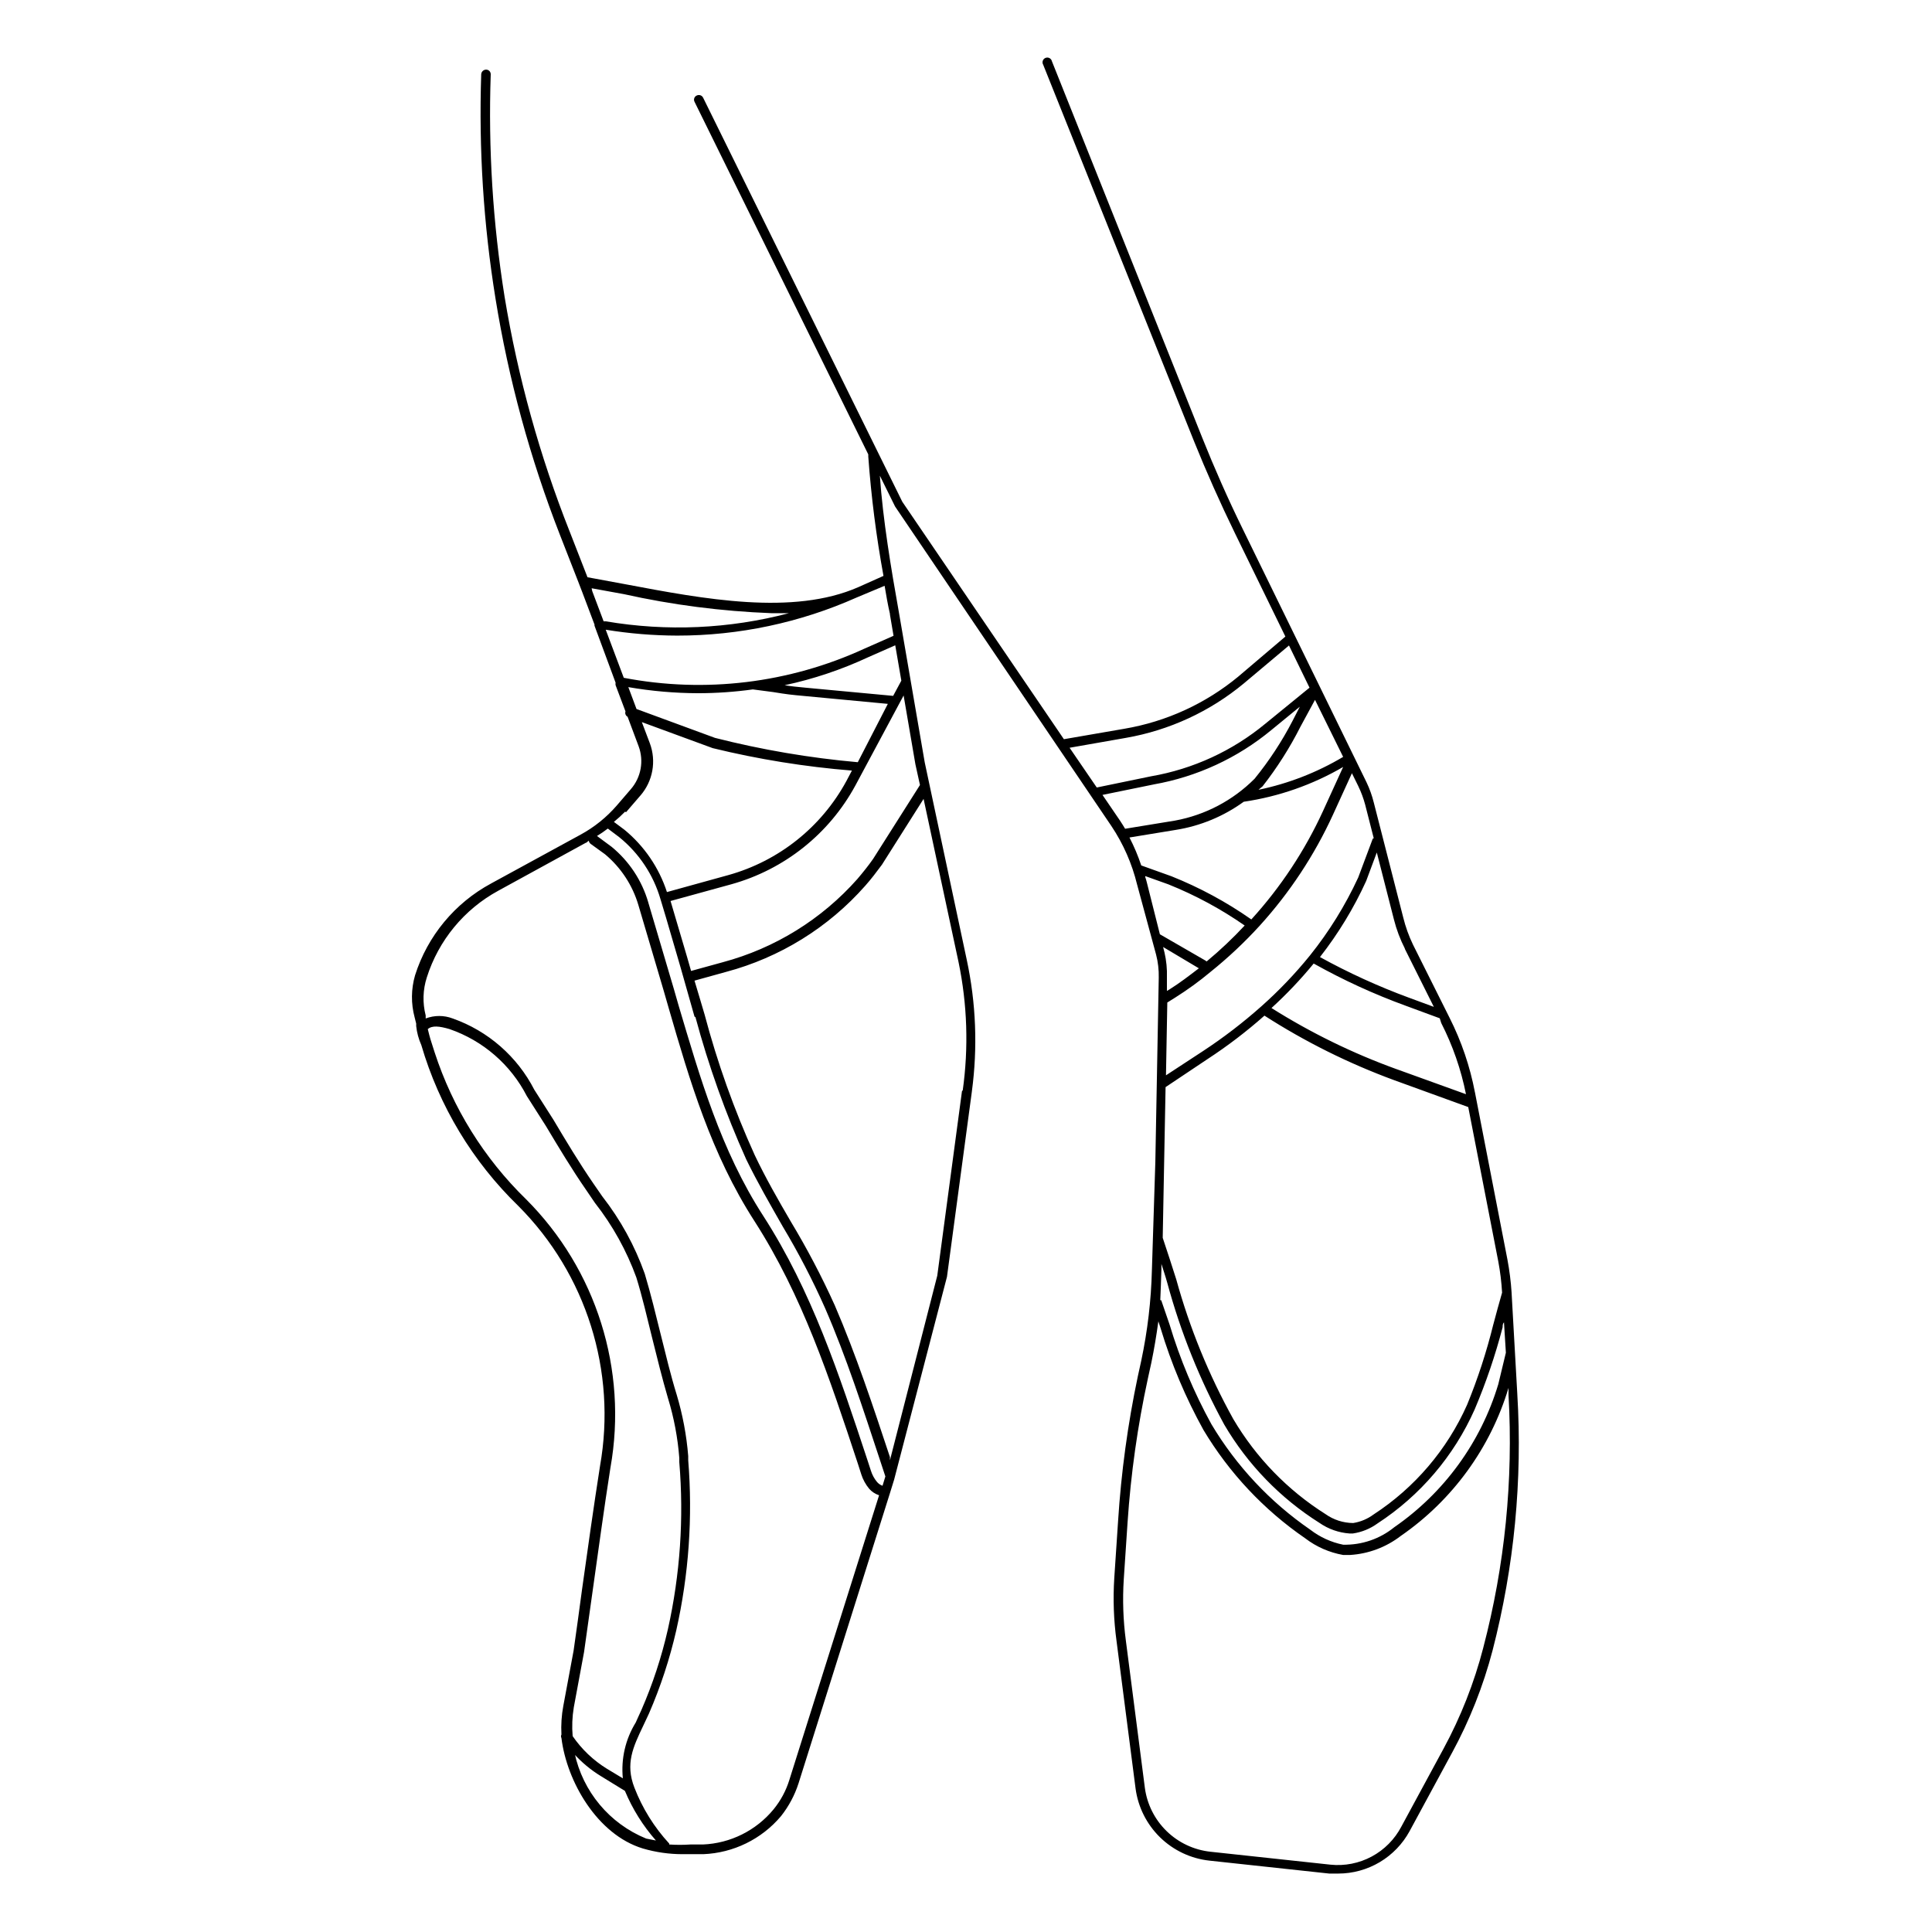 <?xml version="1.0" encoding="UTF-8"?>
<!-- Uploaded to: ICON Repo, www.svgrepo.com, Generator: ICON Repo Mixer Tools -->
<svg fill="#000000" width="800px" height="800px" version="1.1" viewBox="144 144 512 512" xmlns="http://www.w3.org/2000/svg">
 <path d="m546.1 513.41-1.512-26.801 0.004-0.004c-0.191-2.957-0.562-5.902-1.109-8.816l-8.613-44.336-0.004 0.004c-1.309-6.848-3.562-13.477-6.699-19.699l-9.723-19.445v-0.004c-1.102-2.289-1.961-4.688-2.57-7.152l-7.809-30.48c-0.457-1.84-1.098-3.629-1.914-5.34l-32.848-67.211c-3.879-7.91-7.457-16.02-10.68-24.082l-39.855-99.805c-0.078-0.359-0.312-0.664-0.637-0.84-0.324-0.172-0.707-0.195-1.051-0.059-0.344 0.133-0.609 0.41-0.73 0.758-0.121 0.348-0.086 0.73 0.102 1.047l40.004 99.855c3.273 8.113 6.902 16.273 10.781 24.234l13.402 27.457-12.445 10.578v0.004c-8.688 7.191-19.113 11.969-30.23 13.855l-16.02 2.769-42.824-62.926-52.801-107.11c-0.312-0.605-1.047-0.848-1.66-0.555-0.309 0.129-0.551 0.383-0.664 0.699-0.117 0.316-0.094 0.664 0.059 0.961l46.047 93.457v0.555c0.77 10.613 2.113 21.176 4.031 31.641l-6.648 2.973c-17.332 7.609-40.91 3.176-61.715-0.754l-10.078-1.863-4.734-12.141-0.004-0.004c-7.938-20.051-13.715-40.895-17.23-62.172-3.113-19.484-4.348-39.223-3.676-58.945 0.012-0.328-0.109-0.648-0.336-0.887-0.23-0.238-0.543-0.371-0.875-0.371-0.684-0.004-1.258 0.523-1.309 1.207-0.66 19.875 0.605 39.77 3.777 59.402 3.461 21.434 9.188 42.445 17.082 62.672l5.039 12.898h-0.004l0.855 2.215 3.273 8.664v0.301l5.594 15.113v0.004c-0.051 0.215-0.051 0.441 0 0.656l2.621 6.953c-0.191 0.543 0.047 1.141 0.555 1.41l2.922 7.809c1.445 3.887 0.656 8.254-2.066 11.387l-3.727 4.332c-2.703 3.121-5.945 5.734-9.574 7.707l-23.73 12.949h0.004c-9.621 5.188-16.848 13.914-20.152 24.336-1.059 3.648-1.094 7.516-0.102 11.184l0.402 1.613v0.656-0.004c0.188 1.742 0.648 3.441 1.359 5.039 4.738 16.188 13.594 30.871 25.695 42.621 18.031 18.066 26.117 43.789 21.664 68.922-1.715 10.934-3.273 22.066-4.785 32.848-0.707 5.391-1.461 10.73-2.215 16.07l-2.719 14.609-0.004 0.004c-0.473 2.523-0.641 5.094-0.504 7.656-0.152 0.285-0.152 0.625 0 0.906 1.41 11.488 9.469 25.594 21.562 29.273 3.453 1.012 7.031 1.523 10.629 1.512h5.391c7.981-0.316 15.461-3.973 20.605-10.078 2.051-2.59 3.621-5.523 4.637-8.664l24.234-76.934 1.109-3.578 14.004-53.754 6.602-49.121h-0.004c1.566-11.629 1.105-23.441-1.359-34.914l-11.133-52.297-6.852-39.801c-2.066-11.586-4.231-24.484-5.039-36.172l4.031 8.16 57.332 84.691c3.152 4.719 5.453 9.953 6.801 15.469l5.039 18.59c0.516 1.988 0.75 4.039 0.707 6.094l-0.906 48.871-0.91 28.668c-0.203 8.062-1.148 16.09-2.82 23.98l-0.906 4.133v-0.004c-2.668 12.656-4.418 25.484-5.238 38.391l-1.008 15.113v0.004c-0.355 5.562-0.152 11.148 0.602 16.676l5.039 39.047v-0.004c0.648 4.926 2.934 9.492 6.488 12.965 3.555 3.469 8.172 5.648 13.109 6.18l31.738 3.426h2.371c3.879 0 7.688-1.051 11.023-3.035 3.332-1.988 6.07-4.836 7.918-8.25l11.184-20.656h0.004c4.68-8.598 8.301-17.734 10.781-27.203 5.731-22.172 7.941-45.105 6.547-67.965zm-166.26-206.56 0.957 5.644-7.758 3.426c-19.922 9.145-42.203 11.84-63.73 7.707l-4.785-12.746c6.262 1.02 12.598 1.543 18.941 1.562 16.367 0.012 32.555-3.422 47.512-10.078l7.453-3.121c0.406 2.469 0.859 5.035 1.414 7.453zm3.023 17.531-2.168 4.031-23.227-2.168c-2.57-0.25-3.727-0.352-5.543-0.656l0.004 0.004c7.629-1.629 15.047-4.113 22.117-7.406l7.203-3.176zm-11.539 21.613h0.004c-12.766-1.133-25.418-3.289-37.836-6.445l-20.809-7.656-2.168-5.793 0.004-0.004c6.121 1.059 12.324 1.598 18.539 1.613 4.836-0.008 9.668-0.344 14.457-1.008l5.391 0.707c3.68 0.605 4.637 0.707 8.465 1.059l21.914 2.066zm-70.535-46.098 8.566 1.562h0.004c12.836 2.856 25.906 4.539 39.047 5.039h4.684c-15.832 4.168-32.375 4.906-48.516 2.164h-0.605l-3.023-8.012zm9.117 59.348 3.777-4.383h0.008c3.328-3.82 4.297-9.156 2.519-13.902l-2.117-5.594 18.793 6.902c12.117 2.957 24.449 4.945 36.879 5.945l-1.461 2.769c-6.629 12.223-17.941 21.223-31.336 24.941l-16.223 4.484v-0.004c-2.106-6.473-6.019-12.207-11.285-16.523l-2.769-2.066h-0.004c1.043-0.848 2.035-1.758 2.973-2.719zm18.391 54.312h0.004c3.477 12.898 7.977 25.5 13.453 37.684 2.973 6.098 6.398 12.043 9.672 17.785 4.184 6.984 7.938 14.223 11.238 21.664 5.644 13 10.078 26.754 14.559 40.305l1.41 4.281-0.754 2.469c-0.566-0.203-1.07-0.551-1.461-1.008-0.727-0.875-1.273-1.887-1.613-2.969l-0.906-2.773c-7.609-23.023-14.762-44.789-27.609-64.738-11.336-17.531-16.828-36.93-22.422-55.672-0.855-3.074-1.762-6.098-2.672-9.168l-5.391-18.238h0.004c-1.672-5.793-5.062-10.938-9.723-14.762l-3.879-2.871c0.992-0.598 1.953-1.254 2.871-1.965l3.074 2.316h-0.004c5.207 4.227 9.004 9.938 10.883 16.375l1.512 5.039c2.586 8.73 5.09 17.43 7.508 26.094zm-32.238 182.93 2.719-14.66 2.266-16.121c1.512-10.73 3.023-21.867 4.734-32.797l0.004-0.004c4.602-25.926-3.75-52.465-22.367-71.086-11.117-10.828-19.434-24.191-24.234-38.945 0 0-0.352-1.16-0.805-2.519-0.453-1.359-0.707-2.418-1.008-3.629 1.16-1.008 3.023-0.805 5.793 0v0.004c8.848 3.059 16.172 9.41 20.453 17.734l5.039 7.91c3.375 5.644 6.852 11.438 10.68 16.977l2.367 3.477h0.004c4.656 5.949 8.344 12.598 10.93 19.699 1.562 5.039 2.871 10.68 4.18 15.973 1.309 5.289 2.672 10.781 4.231 16.121l0.004-0.004c1.566 5.133 2.562 10.422 2.973 15.77v1.109c1.242 14.832 0.223 29.762-3.023 44.285-1.672 7.359-4.035 14.547-7.051 21.461-0.504 1.109-1.008 2.168-1.461 3.223v0.004c-2.738 4.426-3.941 9.633-3.426 14.812l-4.18-2.519h-0.004c-3.613-2.219-6.719-5.172-9.117-8.668-0.219-2.535-0.117-5.094 0.301-7.606zm0 12.242c2.086 2.316 4.496 4.32 7.152 5.945l6.398 3.93c2.004 4.801 4.777 9.242 8.215 13.148l-2.57-0.504c-9.711-3.953-16.824-12.465-18.992-22.723zm57.133 6.953c-0.875 2.848-2.297 5.5-4.184 7.809-4.637 5.633-11.453 9.02-18.742 9.32h-3.324c-1.859 0.125-3.731 0.125-5.59 0v-0.25c-3.981-4.316-7.106-9.34-9.223-14.812-2.469-6.348-0.352-10.781 2.367-16.473l1.512-3.223v-0.004c3.07-7.086 5.484-14.441 7.207-21.969 3.324-14.781 4.394-29.984 3.172-45.09v-1.109c-0.445-5.531-1.477-11.004-3.07-16.32-1.562-5.039-2.922-10.73-4.231-15.973-1.309-5.238-2.621-10.73-4.231-16.07h-0.004c-2.621-7.379-6.414-14.285-11.234-20.457l-2.367-3.426c-3.777-5.492-7.254-11.285-10.578-16.879l-5.039-7.91-0.004 0.004c-4.527-8.855-12.281-15.637-21.664-18.945-2.305-0.875-4.848-0.875-7.152 0v-0.805c-0.859-3.32-0.754-6.816 0.301-10.078 3.109-9.816 9.898-18.051 18.945-22.973l23.176-12.695c0.25 0 0.504-0.402 0.805-0.555 0.047 0.316 0.211 0.602 0.453 0.809l3.828 2.769c4.231 3.523 7.316 8.223 8.867 13.5l5.391 18.238c0.906 3.074 1.812 6.098 2.672 9.168 5.492 18.941 11.184 38.492 22.723 56.375 12.645 19.699 19.801 41.312 27.355 64.184l0.906 2.82v0.008c0.449 1.418 1.168 2.734 2.117 3.879 0.703 0.793 1.609 1.387 2.617 1.711zm45.746-182.53-6.551 48.918-12.543 48.922v-0.855c-4.434-13.352-8.969-27.105-14.66-40.305h-0.004c-3.426-7.574-7.297-14.945-11.586-22.066-3.324-5.691-6.699-11.586-9.574-17.633-5.465-12.035-9.91-24.508-13.297-37.285-0.906-3.023-1.762-5.996-2.672-8.969l8.363-2.316c14.273-3.801 27.105-11.742 36.879-22.82 1.562-1.762 3.023-3.68 4.434-5.594l11.035-17.434 9.27 43.277v0.004c2.312 11.172 2.688 22.656 1.105 33.957zm-11.137-81.113-12.395 19.547c-1.258 1.812-2.719 3.629-4.18 5.34v0.004c-9.465 10.695-21.871 18.371-35.668 22.066l-8.414 2.316c-1.41-5.039-2.871-9.723-4.281-14.609l-1.16-3.93 16.121-4.434c14.039-3.91 25.891-13.344 32.848-26.148l12.797-23.879 3.125 18.238zm64.789 44.336-0.352-1.41 9.473 5.644c-2.57 1.965-5.039 3.879-7.859 5.644l-0.605 0.352v-3.582c0.074-2.234-0.145-4.469-0.652-6.648zm-0.805 84.238v-1.664c0.504 1.613 1.059 3.223 1.562 5.039 3.543 13.078 8.617 25.691 15.113 37.582 6.203 10.555 14.84 19.469 25.191 25.996 2.367 1.648 5.137 2.621 8.012 2.824h0.855c2.367-0.344 4.617-1.262 6.551-2.672 11.316-7.379 20.258-17.879 25.742-30.227 2.996-7.066 5.469-14.34 7.406-21.766 0-0.453 0-0.906 0.352-1.309l0.504 8.062-2.012 8.359c-4.625 15.391-14.344 28.75-27.559 37.887-3.824 3.109-8.629 4.75-13.555 4.637-3.172-0.641-6.152-2.004-8.715-3.981-10.645-7.328-19.578-16.863-26.199-27.961-4.613-8.387-8.328-17.234-11.082-26.402l-2.215-6.449h-0.25c0.098-2.922 0.246-5.391 0.297-7.957zm89.277-2.32c0.512 2.731 0.848 5.492 1.008 8.266-0.805 2.769-1.562 5.594-2.316 8.414l-0.004-0.004c-1.789 7.266-4.113 14.391-6.953 21.312-5.281 11.883-13.891 21.977-24.785 29.07-1.586 1.18-3.438 1.957-5.391 2.266-2.637-0.012-5.207-0.84-7.356-2.367-10.031-6.336-18.406-14.973-24.434-25.191-6.488-11.699-11.562-24.129-15.117-37.027-1.16-3.68-2.367-7.356-3.578-10.984v-0.301l0.754-39.648 11.086-7.41c5.316-3.469 10.367-7.324 15.117-11.535 10.777 6.926 22.285 12.652 34.309 17.078l19.699 7.152zm-8.613-44.336-18.289-6.602-0.004 0.004c-11.617-4.199-22.75-9.637-33.199-16.223 4.008-3.652 7.746-7.594 11.184-11.789 7.816 4.375 15.969 8.117 24.387 11.184l9.02 3.324 0.398 1.262c3.035 5.949 5.242 12.293 6.551 18.844zm-16.172-38.543 7.707 15.418-6.551-2.418v0.004c-8.137-2.996-16.035-6.602-23.629-10.785 4.859-6.211 8.969-12.973 12.242-20.152l2.82-7.559 4.535 17.734v0.004c0.68 2.688 1.66 5.289 2.922 7.758zm-10.484-38.133 2.266 8.867s-0.301 0-0.352 0.352l-3.777 10.078v-0.004c-3.414 7.379-7.711 14.316-12.797 20.656-3.894 4.809-8.176 9.289-12.797 13.402-4.891 4.356-10.094 8.348-15.566 11.941l-9.773 6.398 0.352-19.297 2.016-1.258c3.359-2.117 6.481-4.383 9.371-6.801v-0.004c4.676-3.75 9.059-7.859 13.098-12.293 7.934-8.738 14.477-18.645 19.398-29.371l5.039-11.035 1.715 3.477h-0.004c0.758 1.57 1.363 3.207 1.812 4.891zm-62.473 8.664 12.293-2.016c6.5-1.035 12.664-3.59 17.988-7.457 9.289-1.363 18.234-4.492 26.348-9.219l-5.34 11.688c-4.812 10.496-11.219 20.18-18.992 28.719-6.59-4.617-13.691-8.453-21.16-11.438l-8.012-2.871c-0.848-2.547-1.891-5.023-3.125-7.406zm56.629-21.363c-6.938 4.133-14.512 7.078-22.418 8.719 0.352-0.352 0.707-0.605 1.059-0.906v-0.004c3.871-4.945 7.246-10.262 10.074-15.867l3.828-7.055zm-57.586-5.035c11.492-2 22.258-6.969 31.238-14.41l11.992-10.078 5.441 11.184-11.738 9.574h-0.004c-8.695 7.188-19.113 11.98-30.227 13.906l-14.41 2.973-7.203-10.531zm-6.195 15.113 13.551-2.769v-0.004c11.469-2.019 22.215-6.984 31.188-14.406l7.559-6.195-1.914 3.727c-2.824 5.453-6.203 10.602-10.078 15.367-5.731 5.746-13.078 9.613-21.059 11.082l-13.25 2.168c-0.453-0.707-0.855-1.461-1.359-2.168zm11.336 21.512 6.195 2.215v0.004c7.109 2.856 13.867 6.504 20.152 10.879-3.148 3.391-6.516 6.57-10.074 9.523l-0.352-0.25-12.043-6.953-3.477-13.805c-0.109-0.461-0.246-0.914-0.402-1.359zm89.578 204.5c-2.414 9.312-5.949 18.297-10.531 26.754l-11.184 20.656c-1.766 3.367-4.5 6.125-7.848 7.922-3.352 1.797-7.164 2.547-10.945 2.152l-31.789-3.426c-4.375-0.469-8.465-2.391-11.617-5.461-3.152-3.066-5.18-7.106-5.766-11.465l-5.039-39.047c-0.711-5.375-0.898-10.809-0.551-16.223l1.008-15.113c0.859-12.828 2.66-25.574 5.391-38.141l0.906-4.133c0.754-3.629 1.359-7.305 1.863-10.984l0.605 1.863v0.004c2.812 9.348 6.613 18.363 11.336 26.906 6.816 11.395 16.008 21.191 26.953 28.715 2.953 2.266 6.41 3.785 10.074 4.434h1.816c4.887-0.297 9.57-2.051 13.449-5.039 13.699-9.461 23.773-23.301 28.566-39.246v-0.855 2.82c1.281 22.516-0.977 45.094-6.699 66.906z"/>
</svg>